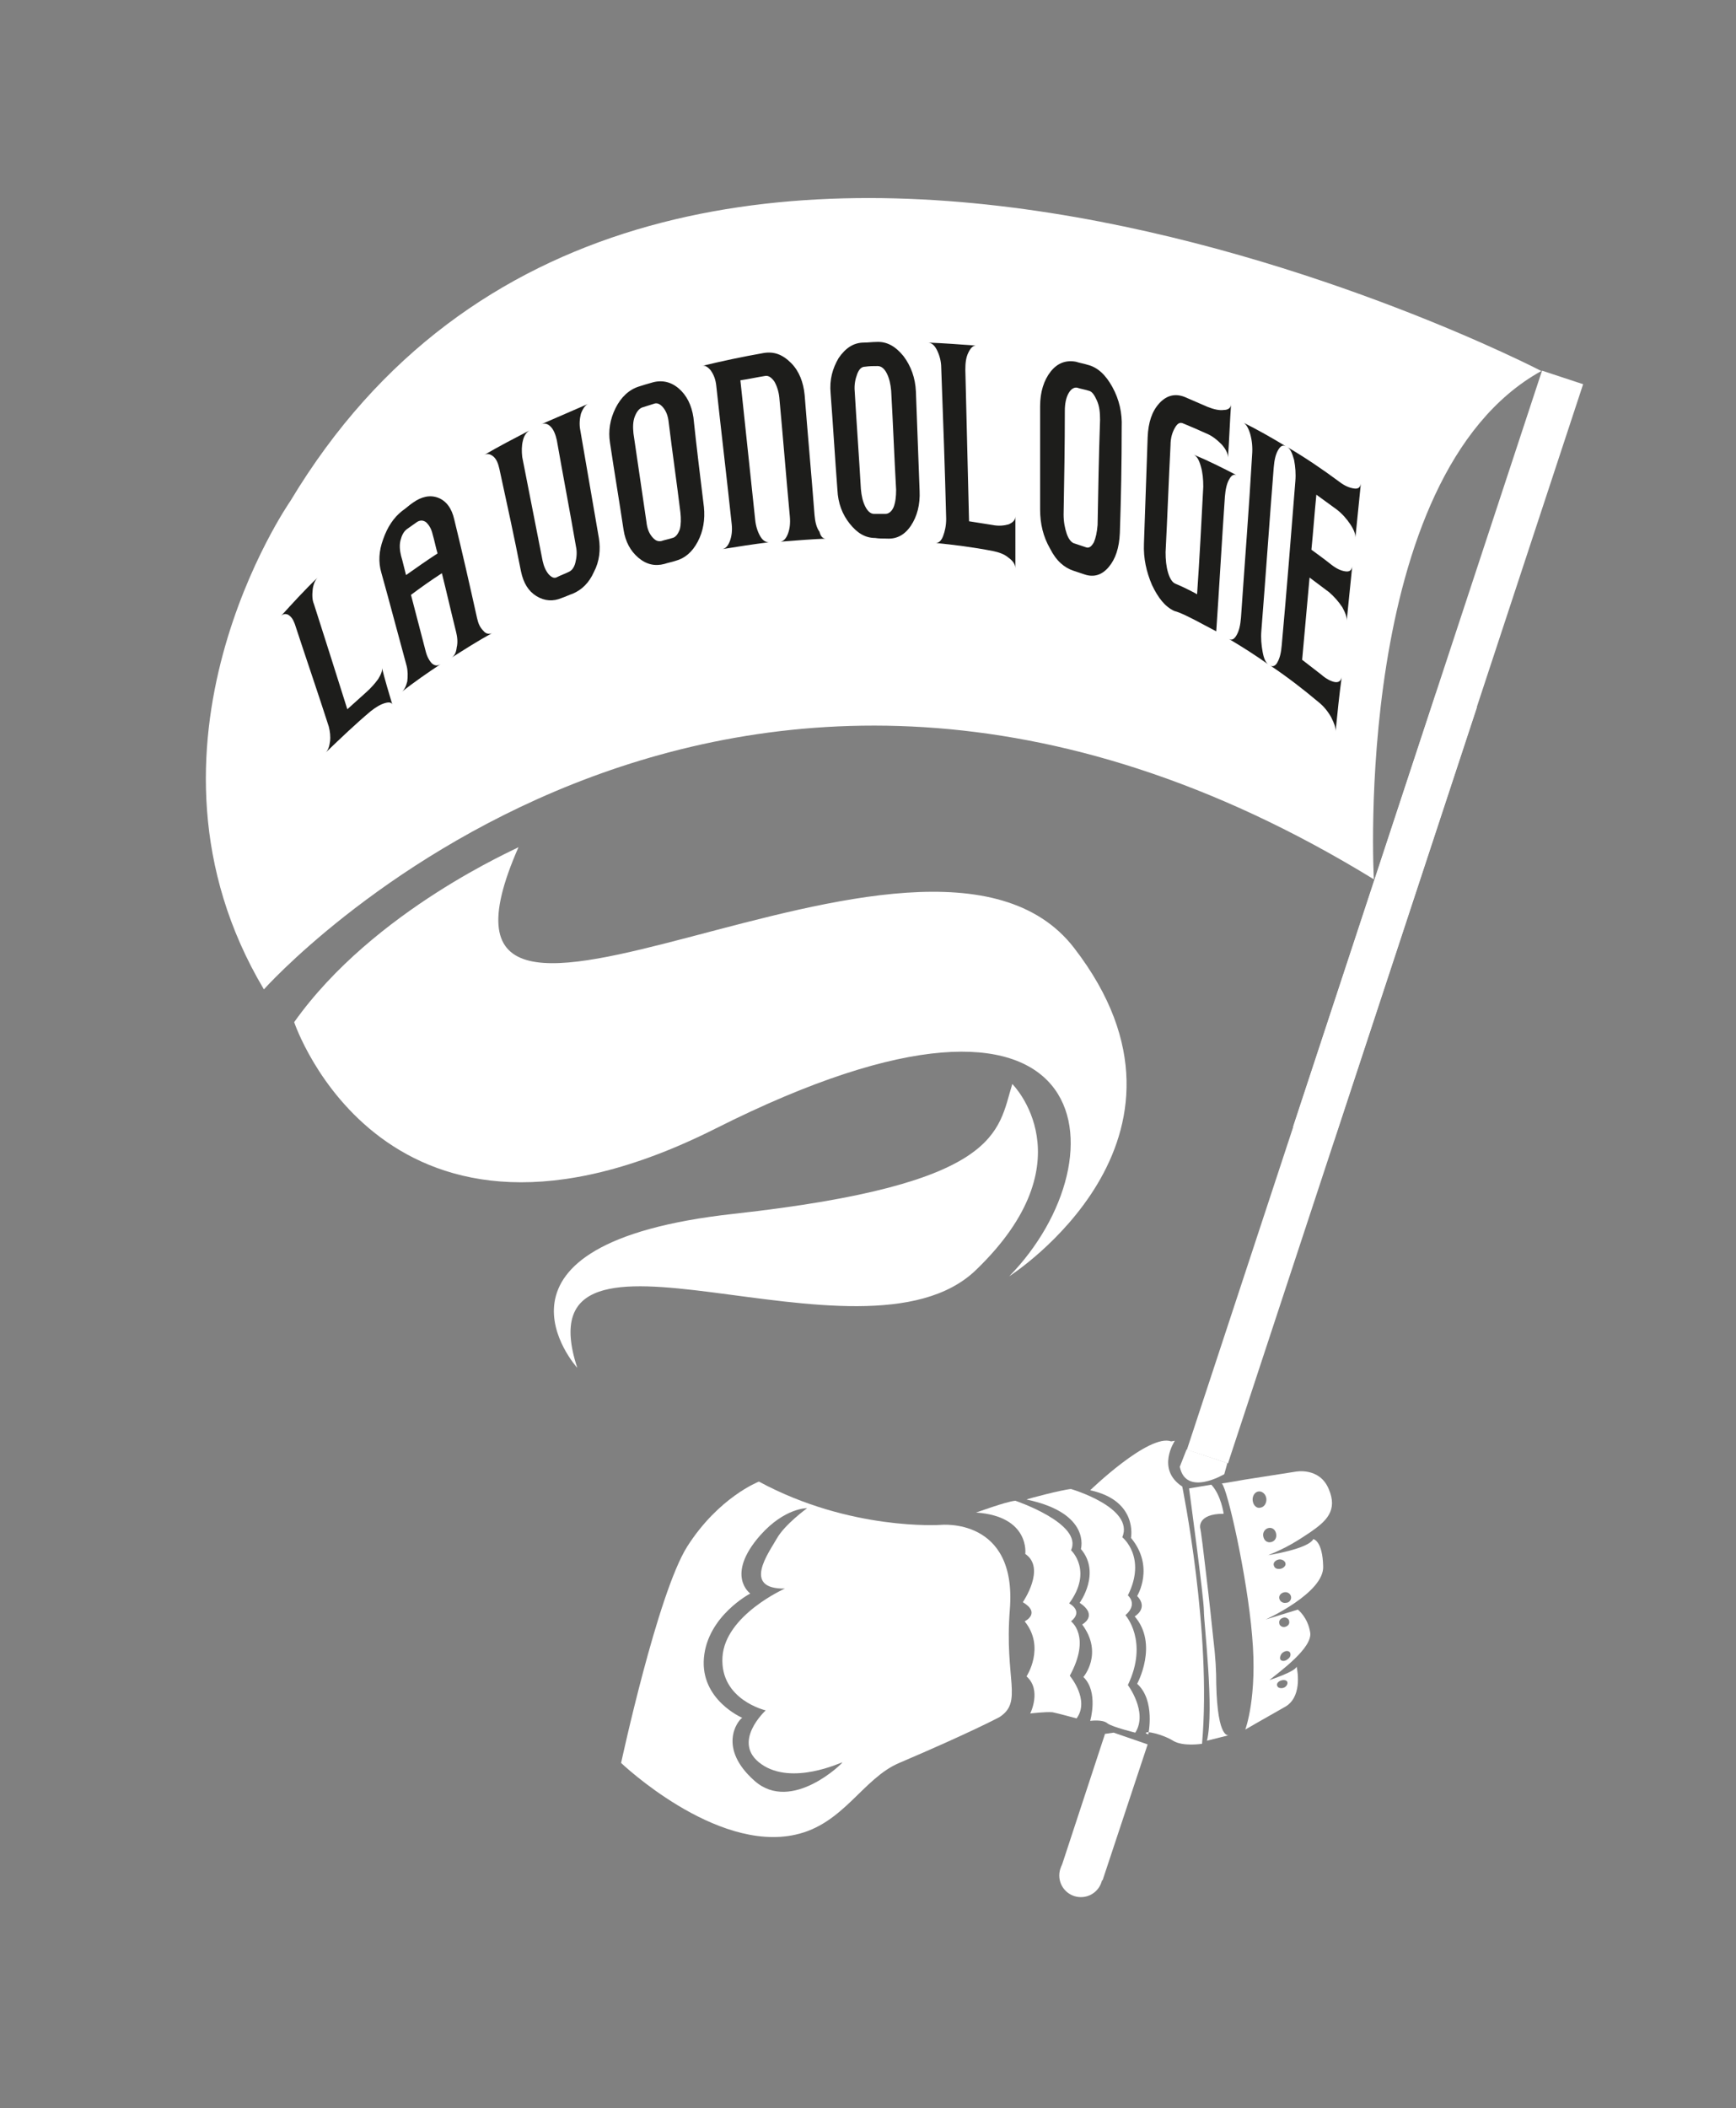 <?xml version="1.0" encoding="utf-8"?>
<!-- Generator: Adobe Illustrator 22.0.1, SVG Export Plug-In . SVG Version: 6.00 Build 0)  -->
<svg version="1.1" id="Calque_1" xmlns="http://www.w3.org/2000/svg" xmlns:xlink="http://www.w3.org/1999/xlink" x="0px" y="0px"
	 viewBox="0 0 280.9 340.9" style="enable-background:new 0 0 280.9 340.9;" xml:space="preserve">
<rect x="0" y="0" width="280.9" height="340.9" fill="#808080" stroke="none"/>
<style type="text/css">
	.st0{fill:#FFFFFF;}
	.st1{fill:#1D1D1B;}
</style>
<rect x="151" y="170.9" transform="matrix(0.313 -0.95 0.95 0.313 -17.568 324.413)" class="st0" width="128.7" height="7"/>
<path class="st0" d="M190.1,233c0,0-3.1,4.6,1.2,7.4c0,0,4.8,23.5,3.2,41.6c0,0-3.1,0.5-4.7-0.5s-4.5-1.7-4.4-1.2l0.4,0.2
	c0,0,1.2-5.5-1.8-8.2c0,0,3.5-6.4-0.4-10.9c0,0,2.3-1.3,0.4-3.3c0,0,2.9-4.7-1-9.4c0,0,1.2-6-6.6-7.7c0,0,9.5-9.2,13.1-7.9"/>
<path class="st0" d="M173.3,240.8c0,0,10.3,3,8.3,7.8c0,0,4,3.2,0.9,9.4c0,0,1.7,1.4-0.4,3.2c0,0,3.8,4.2,0.4,11.3
	c0,0,3.3,4.4,1.2,7.7c0,0-3.7-0.9-4.5-1.5c-0.8-0.7-2.8-0.4-2.8-0.4s1.4-4.7-1.1-7.1c0,0,3.3-3.8-0.2-8.5c0,0,2.7-1.4-0.4-3.5
	c0,0,3.5-4.8,0.2-8.7c0,0,1.7-5.8-8.8-8C166.2,242.4,171.9,240.9,173.3,240.8z"/>
<path class="st0" d="M209.9,269.5c0,0,0,0.1,0,0.2C209.9,269.6,209.9,269.5,209.9,269.5z"/>
<path class="st0" d="M197.7,239.9C197.5,240,197.6,240,197.7,239.9C197.7,239.9,197.7,239.9,197.7,239.9z"/>
<path class="st0" d="M212.5,248.9c-0.8,1.6-7.3,2.6-7.3,2.6c3-1.2,4.7-2.3,6.8-3.7c2.6-1.8,4.5-3.5,3-7c-1.5-3.6-5.4-2.8-5.4-2.8
	l-8.3,1.3c0,0-2.8,0.5-3.6,0.6c0.9,0.8,4.1,15,4.9,24.6c0.9,9.9-1.1,15.2-1.1,15.2s3.1-1.8,6.3-3.6c2.9-1.5,2.2-5.7,2-6.6
	c-0.1,0.8-4.4,2.2-4.4,2.2c1.7-1.4,7-5.2,6.6-7.7s-2-3.7-2-3.7l-5.2,1.6c0,0,9.5-4.3,9.3-8.6C214,249.1,212.5,248.9,212.5,248.9z
	 M207.2,271.8c0.5-0.2,1-0.1,1.1,0.2s-0.1,0.7-0.5,0.9s-1,0.1-1.1-0.2C206.5,272.4,206.7,272,207.2,271.8z M208.5,268.2
	c-0.4,0.4-0.9,0.5-1.2,0.3s-0.2-0.7,0.1-1.1c0.4-0.4,0.9-0.5,1.2-0.3S208.9,267.9,208.5,268.2z M207.7,261.6
	c0.4-0.1,0.9,0.2,0.9,0.6c0.1,0.4-0.2,0.8-0.7,0.9c-0.4,0.1-0.9-0.2-0.9-0.6C206.9,262.1,207.2,261.7,207.7,261.6z M202.7,242.7
	c-0.1-0.7,0.3-1.4,0.9-1.5c0.6-0.1,1.2,0.4,1.3,1.1c0.1,0.7-0.3,1.4-0.9,1.5C203.4,244,202.8,243.5,202.7,242.7z M204.4,248.4
	c-0.1-0.6,0.3-1.2,0.9-1.3c0.6-0.1,1.1,0.3,1.2,1s-0.3,1.2-0.9,1.3C205,249.5,204.5,249.1,204.4,248.4z M206.1,253.1
	c-0.1-0.4,0.3-0.8,0.8-0.9c0.5-0.1,1,0.2,1.1,0.6s-0.3,0.8-0.8,0.9C206.6,253.8,206.2,253.6,206.1,253.1z M208.1,259.2
	c-0.5,0.1-1-0.2-1.1-0.7s0.3-0.9,0.8-1c0.5-0.1,1,0.2,1.1,0.7C209,258.7,208.6,259.2,208.1,259.2z"/>
<path class="st0" d="M164.3,242.7c0,0,11,3.7,9,8c0,0,3.6,3.3-0.3,8.6c0,0,2.4,1.2,0.3,2.9c0,0,3.3,2.4-0.2,8.8c0,0,3.3,3.9,1.1,6.9
	c0,0-2.9-0.8-3.9-1c-1.1-0.1-3.6,0.2-3.6,0.2s1.9-3.8-0.6-6c0,0,3.1-4.7-0.3-8.9c0,0,2.7-1.3-0.3-3.1c0,0,3.8-5.5,0.4-7.8
	c0,0,0.8-6.1-8-6.7C157.8,244.7,162.8,242.8,164.3,242.7z"/>
<path class="st0" d="M163.4,260.3c1.2-15-11.2-13.7-11.2-13.7s-14.6,1-29.4-7c0,0-6.5,2.5-11.6,10.5c-4.8,7.6-10.7,35-10.7,35
	s15.2,14.5,28.2,11.6c7.8-1.7,10.9-9.1,16.8-11.6c11.5-4.9,16-7.3,16.2-7.4C165.6,275.2,162.5,271.6,163.4,260.3z M122.1,288
	c-6-5.3-2.8-9.7-2-10.2c0,0-6.8-2.9-6.2-9.7s7.5-10.4,7.5-10.4s-4.1-2.9,1.6-9.4c4-4.5,7.6-4.4,7.6-4.4s-3.6,2.6-4.9,4.9
	c-1.3,2.3-5.7,8.2,1.3,8.1c0,0-9.7,4.3-10.1,11.1c-0.4,6.9,7,8.6,7,8.6s-5.7,5.2-0.7,8.7c5,3.5,12.9-0.3,13.1-0.3
	C136.5,285,128.1,293.3,122.1,288z"/>
<path class="st0" d="M198.9,280.6c0,0-1.9,1-2.1-8.3c0-2.1-0.1-4.2-0.5-7.5c-0.6-5.8-1-9.1-1.3-11.6c-0.7-6-0.8-6.1-0.8-6.1
	s-0.5-2.3,3.8-2.3c0,0-0.4-3-2-4.7l-3.6,0.6c0,0,2.4,17.7,2.4,19.8c0,2.1,1.7,16,0.5,21L198.9,280.6z"/>
<polygon class="st0" points="185.7,282.1 178.4,304.1 171.7,302 178.8,280.4 180.2,280.2 "/>
<path class="st0" d="M198.6,236.6l-0.5,1.8c0,0-6.2,3.7-7.2-1.2l1.1-2.8L198.6,236.6z"/>
<rect x="168.3" y="118.7" transform="matrix(0.313 -0.95 0.95 0.313 43.787 304.939)" class="st0" width="128.7" height="7"/>
<path class="st0" d="M249.4,60c0,0-144.6-75.2-202.4,21c0,0-27.7,39.7-4.3,79c0,0,73.7-82.7,179.6-17.8
	C222.3,142.2,218.7,77,249.4,60z"/>
<path class="st0" d="M47.6,165.3c0,0,14.7,44.1,68.2,17.2c62.8-31.6,66.2,4.8,47.5,23.9c0,0,34.5-22,10.5-53.1s-111,31.6-89.9-16.3
	C84,137.1,60.5,147.1,47.6,165.3z"/>
<path class="st0" d="M163.8,175.3c0,0,12.5,12.4-5.9,30.1S83.9,192,93.4,221.2c0,0-18.2-20.1,25.3-24.9S161.4,183,163.8,175.3z"/>
<g>
	<g>
		<path class="st1" d="M63.5,114c-0.1-0.4-0.5-0.5-1.2-0.3c-0.7,0.2-1.4,0.6-2.3,1.3c-2.5,2.1-4.9,4.4-7.3,6.7
			c0.4-0.4,0.6-1,0.7-1.8c0.1-0.8,0-1.6-0.2-2.4c-1.8-5.6-3.7-11.1-5.5-16.6c-0.3-0.8-0.6-1.2-1.1-1.5c-0.5-0.2-0.9-0.1-1.3,0.4
			c2-2.2,4-4.4,6.1-6.4c-0.4,0.4-0.7,1.1-0.8,1.9c-0.1,0.9-0.1,1.7,0.2,2.4c1.8,5.6,3.6,11.3,5.4,17c1-0.9,2-1.8,3-2.7
			c0.8-0.7,1.5-1.5,2-2.2c0.5-0.8,0.7-1.4,0.6-1.8C62.3,110,62.9,112,63.5,114z"/>
		<path class="st1" d="M79.6,102.4c-2.2,1.2-4.4,2.6-6.6,4c0.5-0.3,0.8-0.8,0.9-1.7c0.2-0.8,0.1-1.7-0.1-2.5
			c-0.8-3.2-1.5-6.3-2.3-9.5c-1.7,1.1-3.4,2.3-5,3.5c0.8,3.1,1.6,6.1,2.4,9.2c0.2,0.8,0.6,1.5,1,1.9c0.5,0.4,0.9,0.4,1.4,0.1
			c-2.1,1.4-4.3,2.9-6.3,4.5c0.4-0.3,0.7-0.9,0.9-1.7c0.1-0.8,0.1-1.7-0.1-2.5c-1.4-5.1-2.7-10.1-4.1-15.1c-0.5-1.7-0.4-3.5,0.3-5.4
			c0.7-2,1.7-3.5,3.1-4.6c0.6-0.4,1.1-0.9,1.7-1.3c1.4-1,2.8-1.3,4.1-0.8c1.3,0.5,2.2,1.7,2.6,3.5c1.3,5.3,2.5,10.6,3.7,16
			c0.2,0.9,0.5,1.5,1,2C78.6,102.5,79.1,102.6,79.6,102.4z M70.8,89.5c-0.3-1-0.5-2.1-0.8-3.1c-0.2-0.9-0.6-1.5-1-1.9
			c-0.5-0.4-1-0.4-1.5-0.1c-0.6,0.4-1.1,0.8-1.7,1.2c-0.5,0.4-0.8,1-1,1.8c-0.2,0.8-0.1,1.7,0.1,2.5c0.3,1,0.5,2,0.8,3.1
			C67.4,91.8,69.1,90.6,70.8,89.5z"/>
		<path class="st1" d="M95.2,65.3c-0.5,0.2-0.9,0.8-1.2,1.6c-0.2,0.8-0.3,1.7-0.1,2.7c1,5.8,2,11.6,3,17.4c0.3,1.9,0.1,3.8-0.8,5.5
			c-0.8,1.8-2,2.9-3.4,3.5c-0.6,0.2-1.2,0.5-1.8,0.7c-1.4,0.6-2.8,0.5-4.1-0.3c-1.3-0.8-2.1-2.1-2.5-4c-1.1-5.6-2.3-11.1-3.5-16.6
			c-0.2-0.9-0.5-1.6-1-2c-0.5-0.4-1-0.5-1.5-0.2c2.4-1.4,4.9-2.7,7.4-4c-0.5,0.3-0.9,0.8-1.1,1.7c-0.2,0.8-0.2,1.7-0.1,2.6
			c1.1,5.6,2.2,11.2,3.3,16.8c0.2,0.9,0.5,1.6,1,2.2c0.5,0.5,0.9,0.7,1.4,0.4c0.6-0.3,1.2-0.5,1.8-0.8c0.5-0.2,0.9-0.7,1.1-1.5
			c0.2-0.8,0.3-1.7,0.1-2.6c-1-5.8-2.1-11.5-3.1-17.2c-0.2-0.9-0.5-1.7-1-2.2c-0.5-0.5-1-0.6-1.5-0.4C90.1,67.5,92.7,66.4,95.2,65.3
			z"/>
		<path class="st1" d="M113.9,82c0.2,2-0.1,3.9-1,5.6c-0.9,1.7-2.1,2.7-3.6,3.1c-0.6,0.2-1.2,0.3-1.8,0.5c-1.5,0.4-2.9,0.1-4.2-1
			c-1.3-1.1-2.1-2.6-2.4-4.5c-0.7-4.7-1.5-9.4-2.2-14.1c-0.3-1.9,0-3.8,0.9-5.6c0.9-1.8,2.2-3,3.8-3.5c0.6-0.2,1.3-0.4,2-0.6
			c1.6-0.5,3.1-0.2,4.4,0.9c1.3,1.1,2.1,2.7,2.4,4.7C112.7,72.2,113.3,77.1,113.9,82z M110.1,82.9c-0.6-4.9-1.3-9.7-1.9-14.6
			c-0.1-1-0.4-1.8-0.9-2.4c-0.5-0.6-1-0.8-1.5-0.6c-0.6,0.2-1.3,0.4-1.9,0.6c-0.5,0.2-0.9,0.7-1.2,1.5c-0.3,0.8-0.3,1.7-0.2,2.7
			c0.7,4.8,1.4,9.5,2.1,14.3c0.1,1,0.4,1.8,0.9,2.4c0.5,0.6,0.9,0.8,1.5,0.7c0.6-0.2,1.2-0.3,1.8-0.5c0.5-0.1,0.9-0.6,1.2-1.4
			C110.2,84.8,110.2,83.9,110.1,82.9z"/>
		<path class="st1" d="M133.8,87.1c-2.5,0.1-5,0.3-7.5,0.5c0.5-0.1,0.9-0.5,1.2-1.3c0.3-0.8,0.4-1.7,0.3-2.8
			c-0.6-6.4-1.1-12.8-1.7-19.2c-0.1-1-0.4-1.9-0.8-2.6c-0.5-0.7-1-1-1.5-0.9c-1.3,0.2-2.6,0.5-4,0.7c0.8,7.5,1.6,15.1,2.4,22.6
			c0.1,1,0.4,1.9,0.8,2.6c0.4,0.7,0.9,1,1.4,1c-2.5,0.3-5,0.7-7.5,1.1c0.5-0.1,0.9-0.5,1.2-1.3c0.3-0.8,0.4-1.7,0.3-2.7
			c-0.8-7.5-1.7-15-2.5-22.4c-0.1-1-0.4-1.8-0.9-2.5c-0.5-0.6-1-0.9-1.5-0.7c3.3-0.8,6.6-1.5,10-2.1c1.7-0.3,3.1,0.2,4.5,1.6
			c1.3,1.3,2,3.1,2.2,5.2c0.5,6.4,1.1,12.9,1.6,19.4c0.1,1.1,0.3,2,0.8,2.7C132.8,86.8,133.2,87.2,133.8,87.1z"/>
		<path class="st1" d="M148.8,79.4c0.1,2.2-0.4,4.1-1.4,5.6c-1,1.5-2.3,2.2-3.9,2.1c-0.6,0-1.3,0-1.9-0.1c-1.6,0-2.9-0.8-4.1-2.3
			c-1.2-1.5-1.9-3.3-2-5.5c-0.4-5.2-0.7-10.4-1.1-15.6c-0.2-2.2,0.3-4,1.3-5.7c1.1-1.6,2.4-2.5,4.1-2.5c0.7,0,1.3-0.1,2-0.1
			c1.7-0.1,3.1,0.7,4.4,2.3c1.2,1.6,1.9,3.5,2,5.7C148.4,68.7,148.6,74,148.8,79.4z M145,79.2c-0.3-5.3-0.5-10.7-0.8-16
			c-0.1-1.1-0.3-2-0.7-2.8c-0.4-0.8-0.9-1.2-1.5-1.2c-0.7,0-1.3,0-2,0.1c-0.6,0-1,0.4-1.3,1.2c-0.3,0.8-0.5,1.7-0.4,2.8
			c0.3,5.2,0.7,10.5,1,15.8c0.1,1.1,0.3,2,0.7,2.8c0.4,0.8,0.9,1.2,1.4,1.2c0.6,0,1.3,0,1.9,0c0.5,0,1-0.4,1.3-1.1
			C144.9,81.2,145,80.3,145,79.2z"/>
		<path class="st1" d="M164.3,91.9c0-0.6-0.4-1.2-1.1-1.7c-0.7-0.6-1.6-0.9-2.6-1.1c-3.1-0.6-6.2-1-9.3-1.3c0.5,0.1,1-0.3,1.3-1.1
			c0.3-0.8,0.5-1.7,0.5-2.8c-0.2-8.1-0.5-16.3-0.8-24.4c0-1.1-0.3-2.1-0.7-2.9c-0.4-0.8-0.9-1.2-1.5-1.2c2.7,0.1,5.3,0.3,8,0.5
			c-0.6-0.1-1,0.3-1.4,1.1c-0.4,0.8-0.5,1.7-0.5,2.8c0.2,8.2,0.4,16.3,0.6,24.5c1.3,0.2,2.5,0.4,3.8,0.6c1,0.2,1.9,0.1,2.6-0.1
			c0.7-0.3,1.1-0.7,1.1-1.3C164.3,86.3,164.3,89.1,164.3,91.9z"/>
		<path class="st1" d="M181.2,86.2c-0.1,2.4-0.7,4.2-1.8,5.5c-1.1,1.3-2.4,1.7-3.9,1.2c-0.6-0.2-1.2-0.4-1.8-0.6
			c-1.5-0.5-2.8-1.6-3.8-3.6c-1.1-1.9-1.6-4-1.6-6.3c0-5.6,0-11.2,0-16.7c0-2.3,0.6-4.2,1.7-5.6c1.1-1.4,2.5-1.9,4.1-1.6
			c0.6,0.2,1.3,0.3,1.9,0.5c1.6,0.4,2.9,1.6,4,3.6c1.1,2,1.6,4.2,1.5,6.5C181.5,74.8,181.4,80.5,181.2,86.2z M177.6,84.9
			c0.1-5.7,0.2-11.3,0.4-17c0-1.2-0.1-2.2-0.5-3.1c-0.4-0.9-0.8-1.5-1.3-1.6c-0.6-0.2-1.3-0.3-1.9-0.5c-0.5-0.1-1,0.2-1.4,0.9
			c-0.4,0.7-0.6,1.7-0.6,2.8c0,5.6-0.1,11.2-0.2,16.8c0,1.2,0.2,2.2,0.5,3.1c0.3,0.9,0.8,1.5,1.3,1.6c0.6,0.2,1.2,0.4,1.8,0.6
			c0.5,0.2,0.9-0.1,1.3-0.8C177.3,87,177.5,86.1,177.6,84.9z"/>
		<path class="st1" d="M205.3,107.5c-2.1-1.5-4.3-2.9-6.5-4.2c0.5,0.3,0.9,0.1,1.3-0.6c0.4-0.7,0.6-1.6,0.7-2.8
			c0.6-8.8,1.3-17.6,1.8-26.3c0.1-1.2,0-2.3-0.3-3.4c-0.3-1-0.7-1.7-1.2-1.9c2.4,1.2,4.7,2.5,7,3.9c-0.5-0.3-0.9-0.1-1.3,0.6
			c-0.4,0.7-0.6,1.6-0.7,2.8c-0.7,8.8-1.3,17.6-2,26.4c-0.1,1.2,0,2.3,0.2,3.4C204.5,106.5,204.8,107.2,205.3,107.5z"/>
		<path class="st1" d="M216.1,118.4c0.1-0.6-0.2-1.4-0.7-2.4c-0.5-0.9-1.2-1.8-2.1-2.5c-2.5-2.1-5.1-4.1-7.8-5.9
			c0.4,0.3,0.9,0.1,1.2-0.5c0.4-0.7,0.6-1.6,0.7-2.8c0.8-8.8,1.5-17.7,2.2-26.5c0.1-1.2,0-2.3-0.2-3.4c-0.3-1.1-0.6-1.8-1.1-2.1
			c2.9,1.7,5.7,3.6,8.4,5.6c0.9,0.7,1.7,1,2.4,1.1c0.7,0.1,1-0.2,1.1-0.8c-0.3,3-0.6,5.9-0.9,8.9c0.1-0.6-0.2-1.4-0.8-2.3
			c-0.6-0.9-1.3-1.7-2.2-2.4c-1.1-0.8-2.2-1.6-3.3-2.4c-0.3,3-0.5,5.9-0.8,8.9c1.1,0.8,2.2,1.6,3.2,2.4c0.9,0.7,1.6,1,2.3,1.1
			c0.7,0.1,1-0.2,1.1-0.8c-0.3,3-0.6,5.9-0.9,8.9c0.1-0.6-0.2-1.4-0.7-2.3c-0.6-0.9-1.3-1.7-2.1-2.4c-1.1-0.8-2.1-1.6-3.2-2.4
			c-0.4,4.4-0.8,8.9-1.2,13.3c1,0.8,2.1,1.6,3.1,2.4c0.8,0.7,1.6,1.1,2.2,1.2c0.6,0.1,1-0.2,1.1-0.8
			C216.7,112.4,216.4,115.4,216.1,118.4z"/>
		<path class="st1" d="M193.4,100.3c1.1,0.6,2.3,1.2,3.4,1.8c0.5-7.3,0.9-14.6,1.4-21.8c0.1-1.2,0.3-2.1,0.7-2.8
			c0.4-0.7,0.8-0.9,1.3-0.6c-2.3-1.2-4.7-2.4-7.1-3.4c0.5,0.2,0.9,0.8,1.2,1.9c0.3,1,0.4,2.1,0.4,3.3c-0.3,5.8-0.6,11.6-1,17.4
			c-1.1-0.6-2.3-1.2-3.5-1.7c-0.5-0.2-0.9-0.8-1.2-1.8c-0.3-1-0.4-2.1-0.4-3.3c0.3-5.8,0.5-11.5,0.8-17.3c0-1.2,0.3-2.1,0.7-2.8
			c0.4-0.7,0.8-1,1.4-0.7c1.2,0.5,2.4,1,3.7,1.6c1,0.4,1.8,1.1,2.5,1.8c0.7,0.8,1,1.5,1,2.1c0.2-2.9,0.3-5.8,0.5-8.7
			c0,0.6-0.4,1-1.2,1c-0.7,0.1-1.6-0.1-2.6-0.5c-1.2-0.5-2.5-1.1-3.7-1.6c-1.5-0.6-2.9-0.3-4.1,1c-1.2,1.3-1.8,3.1-1.9,5.5
			c-0.2,5.7-0.4,11.4-0.6,17.2c-0.1,2.4,0.4,4.6,1.3,6.7c1,2.1,2.1,3.5,3.6,4.2C191.1,99.1,192.2,99.7,193.4,100.3z"/>
	</g>
</g>
<circle class="st0" cx="174.9" cy="303.3" r="3.5"/>
</svg>
